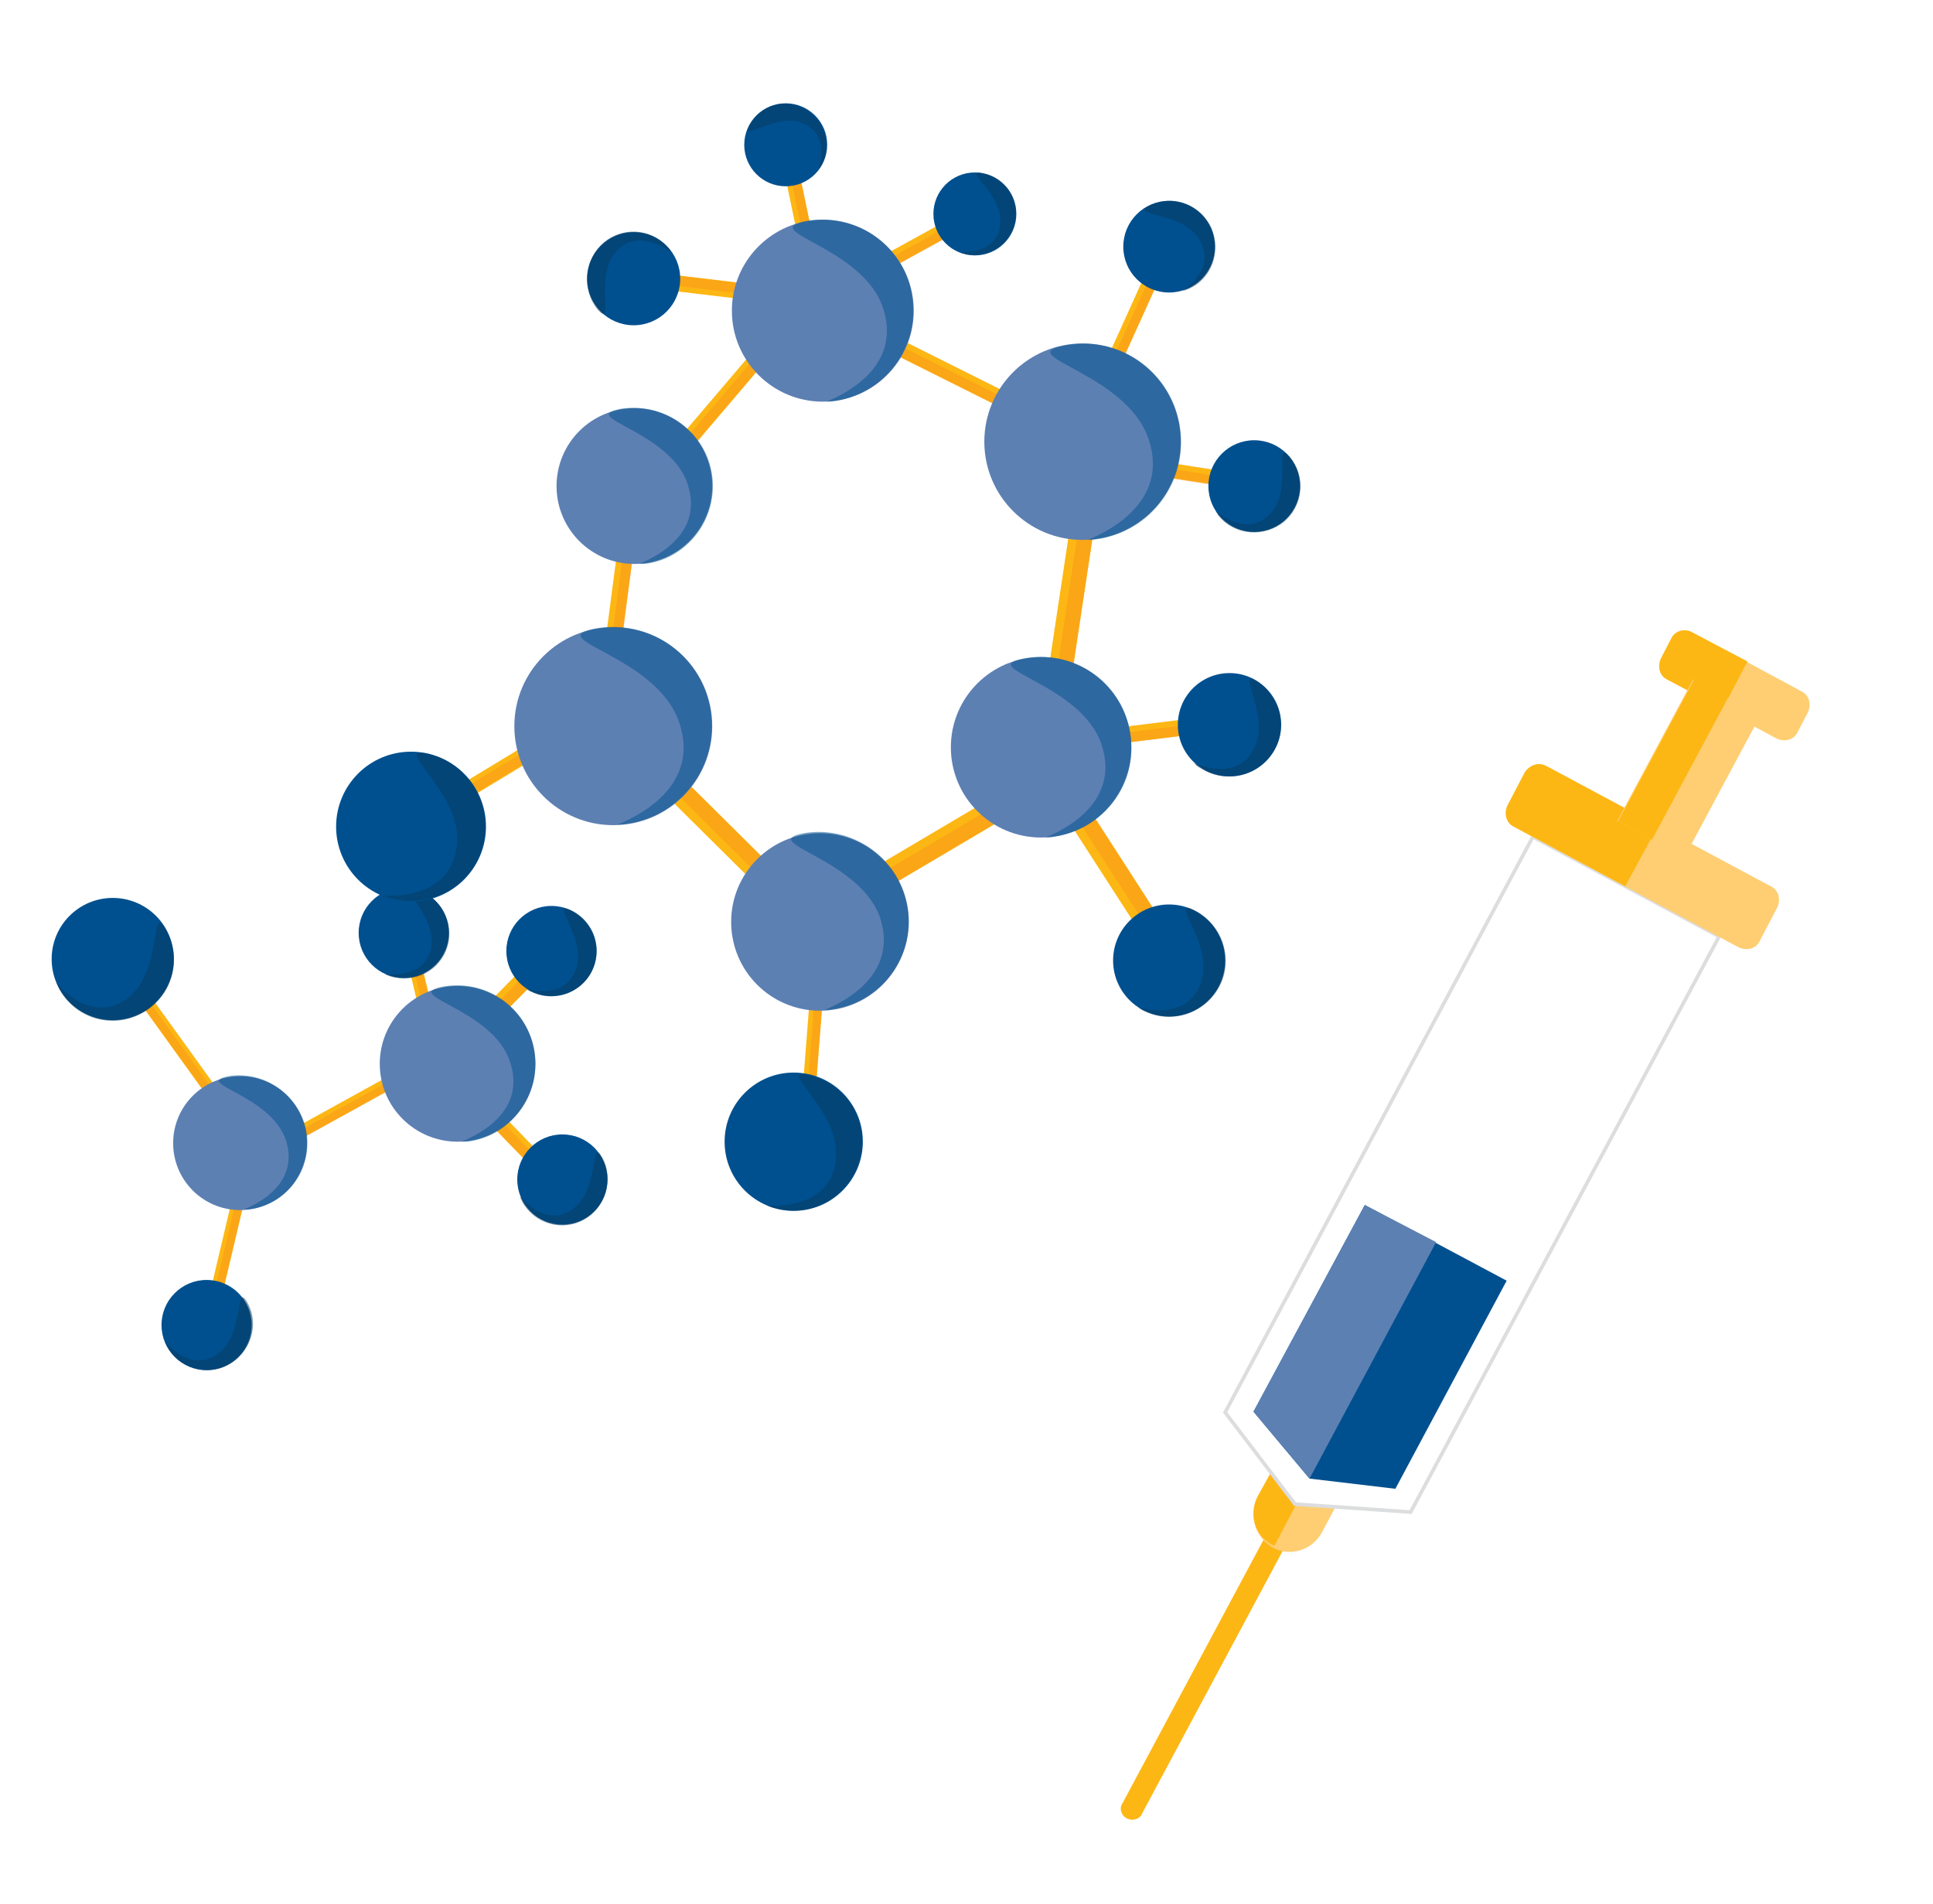 <?xml version="1.0" encoding="UTF-8"?> <svg xmlns="http://www.w3.org/2000/svg" xmlns:xlink="http://www.w3.org/1999/xlink" version="1.1" id="Layer_1" x="0px" y="0px" viewBox="0 0 265.7 261.7" style="enable-background:new 0 0 265.7 261.7;" xml:space="preserve"> <style type="text/css"> .st0{fill:#FDB714;} .st1{opacity:0.6;fill:#FA9B18;enable-background:new ;} .st2{fill:#00508F;} .st3{opacity:0.5;fill:#063B60;enable-background:new ;} .st4{fill:#5D80B3;} .st5{opacity:0.5;fill:#00508F;enable-background:new ;} .st6{fill:#FFCE73;} .st7{fill:#FFFFFF;stroke:#DCDDDE;stroke-width:0.5;stroke-miterlimit:10;} </style> <g> <image style="overflow:visible;opacity:0.15;enable-background:new ;" width="267" height="270" transform="matrix(0.675 0 0 0.675 2.698 10)"> </image> <g> <g> <g> <g> <rect x="145.1" y="99.4" transform="matrix(0.993 -0.122 0.122 0.993 -11.057 20.024)" class="st0" width="26.5" height="2.2"></rect> <rect x="145.2" y="100.2" transform="matrix(0.993 -0.122 0.122 0.993 -11.106 20.036)" class="st1" width="26.5" height="1.4"></rect> <ellipse class="st2" cx="169" cy="99.6" rx="7.1" ry="7.1"></ellipse> <path class="st3" d="M174.8,103.6c-2.2,3.2-6.6,4.1-9.9,1.9l0,0c-0.3-0.1-0.5-0.3-0.7-0.6c-0.2-0.2,5.7,2.9,8.2-2.1 c2.3-4.5-2.8-11.3,0.5-9.1C176.2,96,177.1,100.4,174.8,103.6z"></path> <rect x="144.6" y="41.4" transform="matrix(0.412 -0.911 0.911 0.412 53.309 167.448)" class="st0" width="23.6" height="2"></rect> <rect x="145" y="41.9" transform="matrix(0.412 -0.911 0.911 0.412 53.404 167.819)" class="st1" width="23.6" height="1.3"></rect> <circle class="st2" cx="160.7" cy="33.9" r="6.3"></circle> <path class="st3" d="M166.5,31.3c1.4,3.2,0.1,7-3.1,8.4l0,0c-0.3,0.1-0.5,0.2-0.8,0.3c-0.3,0.1,4.9-3,2.2-7.2 c-2.4-3.8-9.9-3.1-6.7-4.6C161.3,26.7,165,28.1,166.5,31.3L166.5,31.3z"></path> <rect x="93.5" y="25.9" transform="matrix(0.118 -0.993 0.993 0.118 44.468 128.431)" class="st0" width="2.2" height="26.5"></rect> <rect x="93.9" y="25.5" transform="matrix(0.118 -0.993 0.993 0.118 44.886 128.13)" class="st1" width="1.4" height="26.5"></rect> <circle class="st2" cx="87.1" cy="38.3" r="6.4"></circle> <path class="st3" d="M82.8,33.5c2.6-2.4,6.7-2.2,9,0.5c0.2,0.2,0.4,0.4,0.5,0.7c0.1,0.2-4.5-3.8-7.7,0c-3,3.5,0,10.5-2.4,7.9 C80,40,80.2,35.9,82.8,33.5z"></path> <rect x="108.4" y="14.7" transform="matrix(0.979 -0.204 0.204 0.979 -3.082 22.876)" class="st0" width="2" height="23.3"></rect> <rect x="109.1" y="14.7" transform="matrix(0.979 -0.204 0.204 0.979 -3.061 22.943)" class="st1" width="1.3" height="23.3"></rect> <circle class="st2" cx="108" cy="19.9" r="5.7"></circle> <path class="st3" d="M110.7,15c2.7,1.6,3.7,5,2.2,7.7l0,0c-0.1,0.2-0.3,0.4-0.4,0.6c-0.1,0.2,1.9-4.7-2.2-6.4 c-3.8-1.5-8.8,3-7.2,0.2C104.6,14.4,108,13.4,110.7,15z"></path> <rect x="116.6" y="31.5" transform="matrix(0.876 -0.482 0.482 0.876 0.209 65.85)" class="st0" width="23.3" height="2"></rect> <rect x="116.8" y="32.2" transform="matrix(0.876 -0.482 0.482 0.876 7.094246e-02 65.995)" class="st1" width="23.3" height="1.3"></rect> <circle class="st2" cx="134" cy="29.4" r="5.7"></circle> <path class="st3" d="M139.5,30.6c-0.7,3-3.6,5-6.8,4.3l0,0c-0.3-0.1-0.5-0.1-0.7-0.2c-0.2-0.1,5.1,0.5,5.5-4 c0.3-4.1-5.4-7.6-2.4-6.9C138.3,24.5,140.2,27.5,139.5,30.6z"></path> <rect x="151.8" y="106.6" transform="matrix(0.84 -0.542 0.542 0.84 -40.494 102.369)" class="st0" width="3.3" height="26.5"></rect> <rect x="152.9" y="106.4" transform="matrix(0.84 -0.542 0.542 0.84 -40.279 102.587)" class="st1" width="2.1" height="26.5"></rect> <rect x="115.1" y="114.6" transform="matrix(0.861 -0.509 0.509 0.861 -41.305 81.515)" class="st0" width="26.5" height="3.3"></rect> <rect x="115.3" y="115.7" transform="matrix(0.861 -0.509 0.509 0.861 -41.508 81.713)" class="st1" width="26.5" height="2.1"></rect> <rect x="133.8" y="81.6" transform="matrix(0.149 -0.989 0.989 0.149 42.862 216.312)" class="st0" width="26.5" height="3.3"></rect> <rect x="134.4" y="82.2" transform="matrix(0.149 -0.989 0.989 0.149 43.352 216.897)" class="st1" width="26.5" height="2.1"></rect> <rect x="94.8" y="98.5" transform="matrix(0.704 -0.71 0.71 0.704 -50.868 101.572)" class="st0" width="3.3" height="26.5"></rect> <rect x="95.8" y="98.1" transform="matrix(0.704 -0.71 0.71 0.704 -50.464 101.743)" class="st1" width="2.1" height="26.5"></rect> <rect x="71.3" y="84.9" transform="matrix(0.13 -0.992 0.992 0.13 -11.708 158.767)" class="st0" width="26.5" height="2.2"></rect> <rect x="71.7" y="85.4" transform="matrix(0.13 -0.992 0.992 0.13 -11.439 159.283)" class="st1" width="26.5" height="1.4"></rect> <rect x="56.3" y="104.3" transform="matrix(0.855 -0.518 0.518 0.855 -44.54 51.259)" class="st0" width="26.5" height="2.2"></rect> <rect x="56.5" y="104.9" transform="matrix(0.855 -0.518 0.518 0.855 -44.643 51.395)" class="st1" width="26.5" height="1.4"></rect> <rect x="102.6" y="143.7" transform="matrix(7.789699e-02 -0.997 0.997 7.789699e-02 -41.235 244.659)" class="st0" width="18.1" height="1.8"></rect> <rect x="102.9" y="144.1" transform="matrix(7.789699e-02 -0.997 0.997 7.789699e-02 -40.996 244.971)" class="st1" width="18.1" height="1.1"></rect> <rect x="57.5" y="129.2" transform="matrix(0.973 -0.233 0.233 0.973 -30.617 17.417)" class="st0" width="1.8" height="18.1"></rect> <rect x="58.1" y="129.1" transform="matrix(0.973 -0.233 0.233 0.973 -30.592 17.494)" class="st1" width="1.1" height="18.1"></rect> <rect x="58.4" y="138.1" transform="matrix(0.702 -0.712 0.712 0.702 -79.119 89.499)" class="st0" width="18.1" height="2.5"></rect> <rect x="58.7" y="138.8" transform="matrix(0.702 -0.712 0.712 0.702 -79.225 89.831)" class="st1" width="18.1" height="1.6"></rect> <rect x="67.1" y="144.6" transform="matrix(0.718 -0.696 0.696 0.718 -87.758 90.839)" class="st0" width="2.1" height="18.1"></rect> <rect x="67.2" y="144.9" transform="matrix(0.718 -0.696 0.696 0.718 -87.999 90.722)" class="st1" width="1.4" height="18.1"></rect> <rect x="37.9" y="151.7" transform="matrix(0.875 -0.483 0.483 0.875 -67.904 41.684)" class="st0" width="18.1" height="1.7"></rect> <rect x="38" y="152.3" transform="matrix(0.875 -0.483 0.483 0.875 -68 41.776)" class="st1" width="18.1" height="1.1"></rect> <rect x="22.4" y="169.5" transform="matrix(0.23 -0.973 0.973 0.23 -141.543 161.868)" class="st0" width="18.1" height="1.7"></rect> <rect x="22.7" y="169.8" transform="matrix(0.23 -0.973 0.973 0.23 -141.345 162.162)" class="st1" width="18.1" height="1.1"></rect> <rect x="24" y="135.1" transform="matrix(0.811 -0.585 0.585 0.811 -79.619 41.793)" class="st0" width="1.7" height="18.1"></rect> <rect x="24.1" y="135.3" transform="matrix(0.811 -0.585 0.585 0.811 -79.772 41.683)" class="st1" width="1.1" height="18.1"></rect> <rect x="88.5" y="51" transform="matrix(0.648 -0.761 0.761 0.648 -3.897 95.797)" class="st0" width="26.5" height="2.2"></rect> <rect x="88.8" y="51.6" transform="matrix(0.648 -0.761 0.761 0.648 -3.96 96.08)" class="st1" width="26.5" height="1.4"></rect> <rect x="162.1" y="53.2" transform="matrix(0.153 -0.988 0.988 0.153 73.79 216.16)" class="st0" width="2" height="23.6"></rect> <rect x="162.3" y="53.6" transform="matrix(0.153 -0.988 0.988 0.153 73.363 216.379)" class="st1" width="1.3" height="23.6"></rect> <rect x="129.3" y="37.8" transform="matrix(0.447 -0.894 0.894 0.447 26.437 144.927)" class="st0" width="2.2" height="26.5"></rect> <rect x="129.5" y="38.2" transform="matrix(0.447 -0.894 0.894 0.447 25.991 144.918)" class="st1" width="1.4" height="26.5"></rect> <circle class="st2" cx="55.5" cy="128.2" r="6.2"></circle> <path class="st3" d="M61.5,130.1c-1,3.3-4.5,5.1-7.8,4.1l0,0c-0.3-0.1-0.5-0.2-0.8-0.3c-0.2-0.1,5.6,0.9,6.4-3.8 c0.7-4.4-5.3-8.8-2-7.8C60.6,123.3,62.5,126.8,61.5,130.1L61.5,130.1z"></path> <circle class="st4" cx="84.3" cy="99.8" r="13.6"></circle> <path class="st5" d="M97.6,97.2c1.4,7.4-3.4,14.5-10.8,15.9l0,0c-0.6,0.1-1.2,0.2-1.8,0.2c-0.5,0,11.7-3.8,8.4-13.9 c-3-9.3-19-11.5-11.7-13C89.1,85,96.2,89.8,97.6,97.2z"></path> <circle class="st4" cx="143.1" cy="102.7" r="12.4"></circle> <path class="st5" d="M155.3,100.4c1.3,6.8-3.1,13.2-9.9,14.5l0,0c-0.5,0.1-1.1,0.2-1.6,0.2c-0.5,0,10.7-3.5,7.6-12.8 c-2.8-8.4-17.4-10.5-10.7-11.8C147.5,89.2,154,93.6,155.3,100.4L155.3,100.4z"></path> <circle class="st4" cx="148.8" cy="60.7" r="13.5"></circle> <path class="st5" d="M162.1,58.2c1.4,7.4-3.4,14.4-10.7,15.8l0,0c-0.6,0.1-1.2,0.2-1.8,0.2c-0.5,0,11.6-3.8,8.3-13.8 c-3-9.2-19-11.5-11.6-12.9C153.6,46,160.7,50.8,162.1,58.2z"></path> <circle class="st4" cx="62.9" cy="146.2" r="10.7"></circle> <path class="st5" d="M73.4,144.2c1.1,5.8-2.7,11.5-8.5,12.6c-0.5,0.1-0.9,0.1-1.4,0.1c-0.4,0,9.3-3,6.6-11 c-2.4-7.3-15.1-9.1-9.3-10.3C66.7,134.5,72.3,138.3,73.4,144.2L73.4,144.2z"></path> <circle class="st4" cx="33" cy="157.1" r="9.2"></circle> <path class="st5" d="M42.1,155.4c0.9,5-2.3,9.8-7.3,10.7c-0.4,0.1-0.8,0.1-1.2,0.1c-0.3,0,7.9-2.6,5.7-9.5 c-2.1-6.3-12.9-7.8-7.9-8.8C36.3,147.1,41.1,150.4,42.1,155.4z"></path> <circle class="st4" cx="87.2" cy="66.8" r="10.7"></circle> <path class="st5" d="M97.8,64.8c1.1,5.8-2.7,11.5-8.5,12.6c-0.5,0.1-0.9,0.1-1.4,0.1c-0.4,0,9.3-3,6.6-11 c-2.4-7.3-15.1-9.1-9.3-10.3C91,55.2,96.7,59,97.8,64.8z"></path> <circle class="st4" cx="113.1" cy="42.7" r="12.5"></circle> <path class="st5" d="M125.3,40.3c1.3,6.8-3.1,13.3-9.9,14.7l0,0c-0.5,0.1-1.1,0.2-1.7,0.2c-0.5,0,10.7-3.5,7.7-12.8 c-2.7-8.5-17.4-10.6-10.7-12C117.5,29.1,124.1,33.6,125.3,40.3L125.3,40.3z"></path> <circle class="st4" cx="112.7" cy="126.7" r="12.2"></circle> <path class="st5" d="M124.7,124.3c1.3,6.6-3.1,13-9.7,14.3c-0.5,0.1-1.1,0.2-1.6,0.2c-0.5,0,10.5-3.4,7.6-12.6 c-2.8-8.3-17.2-10.4-10.5-11.7C117,113.4,123.4,117.7,124.7,124.3z"></path> <circle class="st2" cx="75.8" cy="130.7" r="6.2"></circle> <path class="st3" d="M81.4,133.4c-1.5,3.1-5.3,4.4-8.4,2.9l0,0c-0.3-0.1-0.5-0.3-0.7-0.4c-0.2-0.1,5.3,1.8,6.9-2.8 c1.4-4.3-3.8-9.5-0.7-8C81.6,126.6,82.9,130.3,81.4,133.4L81.4,133.4z"></path> <ellipse class="st2" cx="172.4" cy="66.8" rx="6.3" ry="6.3"></ellipse> <path class="st3" d="M176.5,71.7c-2.7,2.2-6.7,1.9-8.9-0.7c-0.2-0.2-0.3-0.5-0.5-0.7c-0.1-0.2,4.3,3.9,7.6,0.2 c3-3.3,0.3-10.4,2.6-7.7C179.5,65.4,179.2,69.4,176.5,71.7z"></path> <circle class="st2" cx="160.7" cy="132" r="7.7"></circle> <path class="st3" d="M167.7,135.4c-1.9,3.8-6.5,5.4-10.3,3.6l0,0c-0.3-0.1-0.6-0.3-0.9-0.5c-0.3-0.2,6.6,2.2,8.6-3.5 c1.8-5.3-4.7-11.8-0.9-9.9C167.9,127,169.6,131.6,167.7,135.4L167.7,135.4z"></path> <circle class="st2" cx="77.3" cy="162.1" r="6.2"></circle> <path class="st3" d="M80.3,167.6c-3,1.7-6.8,0.6-8.5-2.4c-0.1-0.3-0.3-0.5-0.3-0.7c-0.1-0.3,3.4,4.5,7.3,1.6 c3.6-2.6,2.3-10,4-7C84.4,162,83.3,165.9,80.3,167.6z"></path> <circle class="st2" cx="28.4" cy="182.1" r="6.2"></circle> <path class="st3" d="M31.5,187.5c-3,1.7-6.8,0.6-8.5-2.4l0,0c-0.1-0.3-0.3-0.5-0.3-0.7c-0.1-0.2,3.4,4.5,7.3,1.6 c3.6-2.6,2.3-10,4-7S34.5,185.8,31.5,187.5z"></path> <circle class="st2" cx="15.5" cy="131.8" r="8.4"></circle> <path class="st3" d="M19.6,139.2c-4.1,2.3-9.2,0.8-11.4-3.2c-0.2-0.3-0.3-0.7-0.5-1s4.5,6.1,9.8,2.2c4.9-3.6,3.1-13.4,5.3-9.4 C25.1,131.8,23.7,136.9,19.6,139.2z"></path> <circle class="st2" cx="109.1" cy="156.9" r="9.5"></circle> <path class="st3" d="M118.2,159.2c-1.3,5.1-6.4,8.2-11.5,6.9l0,0c-0.4-0.1-0.8-0.2-1.2-0.4c-0.3-0.1,8.5,1,9.4-6.3 c0.8-6.8-8.6-12.9-3.6-11.6C116.4,149,119.5,154.1,118.2,159.2L118.2,159.2z"></path> <circle class="st2" cx="56.5" cy="113.6" r="10.3"></circle> <path class="st3" d="M66.4,116.1c-1.4,5.5-7,8.8-12.4,7.4c-0.5-0.1-0.9-0.2-1.3-0.4c-0.4-0.1,9.2,1.1,10.1-6.9 c0.9-7.3-9.4-13.9-3.9-12.6C64.5,105,67.8,110.6,66.4,116.1z"></path> </g> </g> </g> </g> </g> <g> <path class="st0" d="M154.9,249.9c-0.8-0.4-1.1-1.4-0.6-2.1l23.4-43.7l2.7,1.4l-23.4,43.7C156.7,250,155.7,250.3,154.9,249.9z"></path> <path class="st6" d="M179,194.5l8.8,4.7l0,0l-6.1,11.4c-1.3,2.4-4.3,3.4-6.7,2.1l0,0l0,0c-2.4-1.3-3.4-4.3-2.1-6.7l0,0L179,194.5 L179,194.5L179,194.5z"></path> <path class="st0" d="M183.4,196.8l-4.3-2.4l-6.1,11c-1.4,2.4-0.7,5.4,1.7,6.8l0,0c0.2,0.1,0.3,0.2,0.5,0.2L183.4,196.8z"></path> <polygon class="st7" points="193.9,207.8 178,206.7 168.4,194.1 210.7,115 236.3,128.7 "></polygon> <polygon class="st2" points="172.3,194 187.6,165.6 207.1,176 191.8,204.6 180,203.2 "></polygon> <polygon class="st4" points="180,203.2 172.3,194 187.6,165.6 197.4,170.7 "></polygon> <path class="st6" d="M212.6,105.3l30.8,16.5c1.1,0.5,1.4,1.8,0.9,2.9l-2.4,4.6c-0.5,1.1-1.8,1.4-2.9,0.9l-30.8-16.5 c-1.1-0.5-1.4-1.8-0.9-2.9l2.4-4.6C210.3,105.1,211.5,104.7,212.6,105.3z"></path> <path class="st0" d="M212.6,105.3l15.3,8.2l0,0l-4.5,8.3l0,0l-15.3-8.2c-1.1-0.5-1.4-1.8-0.9-2.9l2.4-4.6 C210.3,105.1,211.5,104.7,212.6,105.3L212.6,105.3z"></path> <path class="st6" d="M232.6,86.9l15,8.1c1.1,0.5,1.4,1.8,0.9,2.9l-1.4,2.7c-0.5,1.1-1.8,1.4-2.9,0.9l-15-8.1 c-1.1-0.5-1.4-1.8-0.9-2.9l1.4-2.7C230.2,86.7,231.5,86.3,232.6,86.9z"></path> <path class="st0" d="M232.6,86.9l7.6,4l0,0l-3.4,6.5l0,0l-7.6-4c-1.1-0.5-1.4-1.8-0.9-2.9l1.4-2.7 C230.2,86.7,231.5,86.3,232.6,86.9z"></path> <rect x="221.2" y="100.2" transform="matrix(0.472 -0.881 0.881 0.472 29.613 260.416)" class="st6" width="22.1" height="10.5"></rect> <rect x="219" y="101.7" transform="matrix(0.472 -0.881 0.881 0.472 29.439 257.846)" class="st0" width="22.1" height="5.3"></rect> <polyline class="st0" points="232.9,93.2 237.5,95.7 227.1,115.2 "></polyline> </g> </svg> 